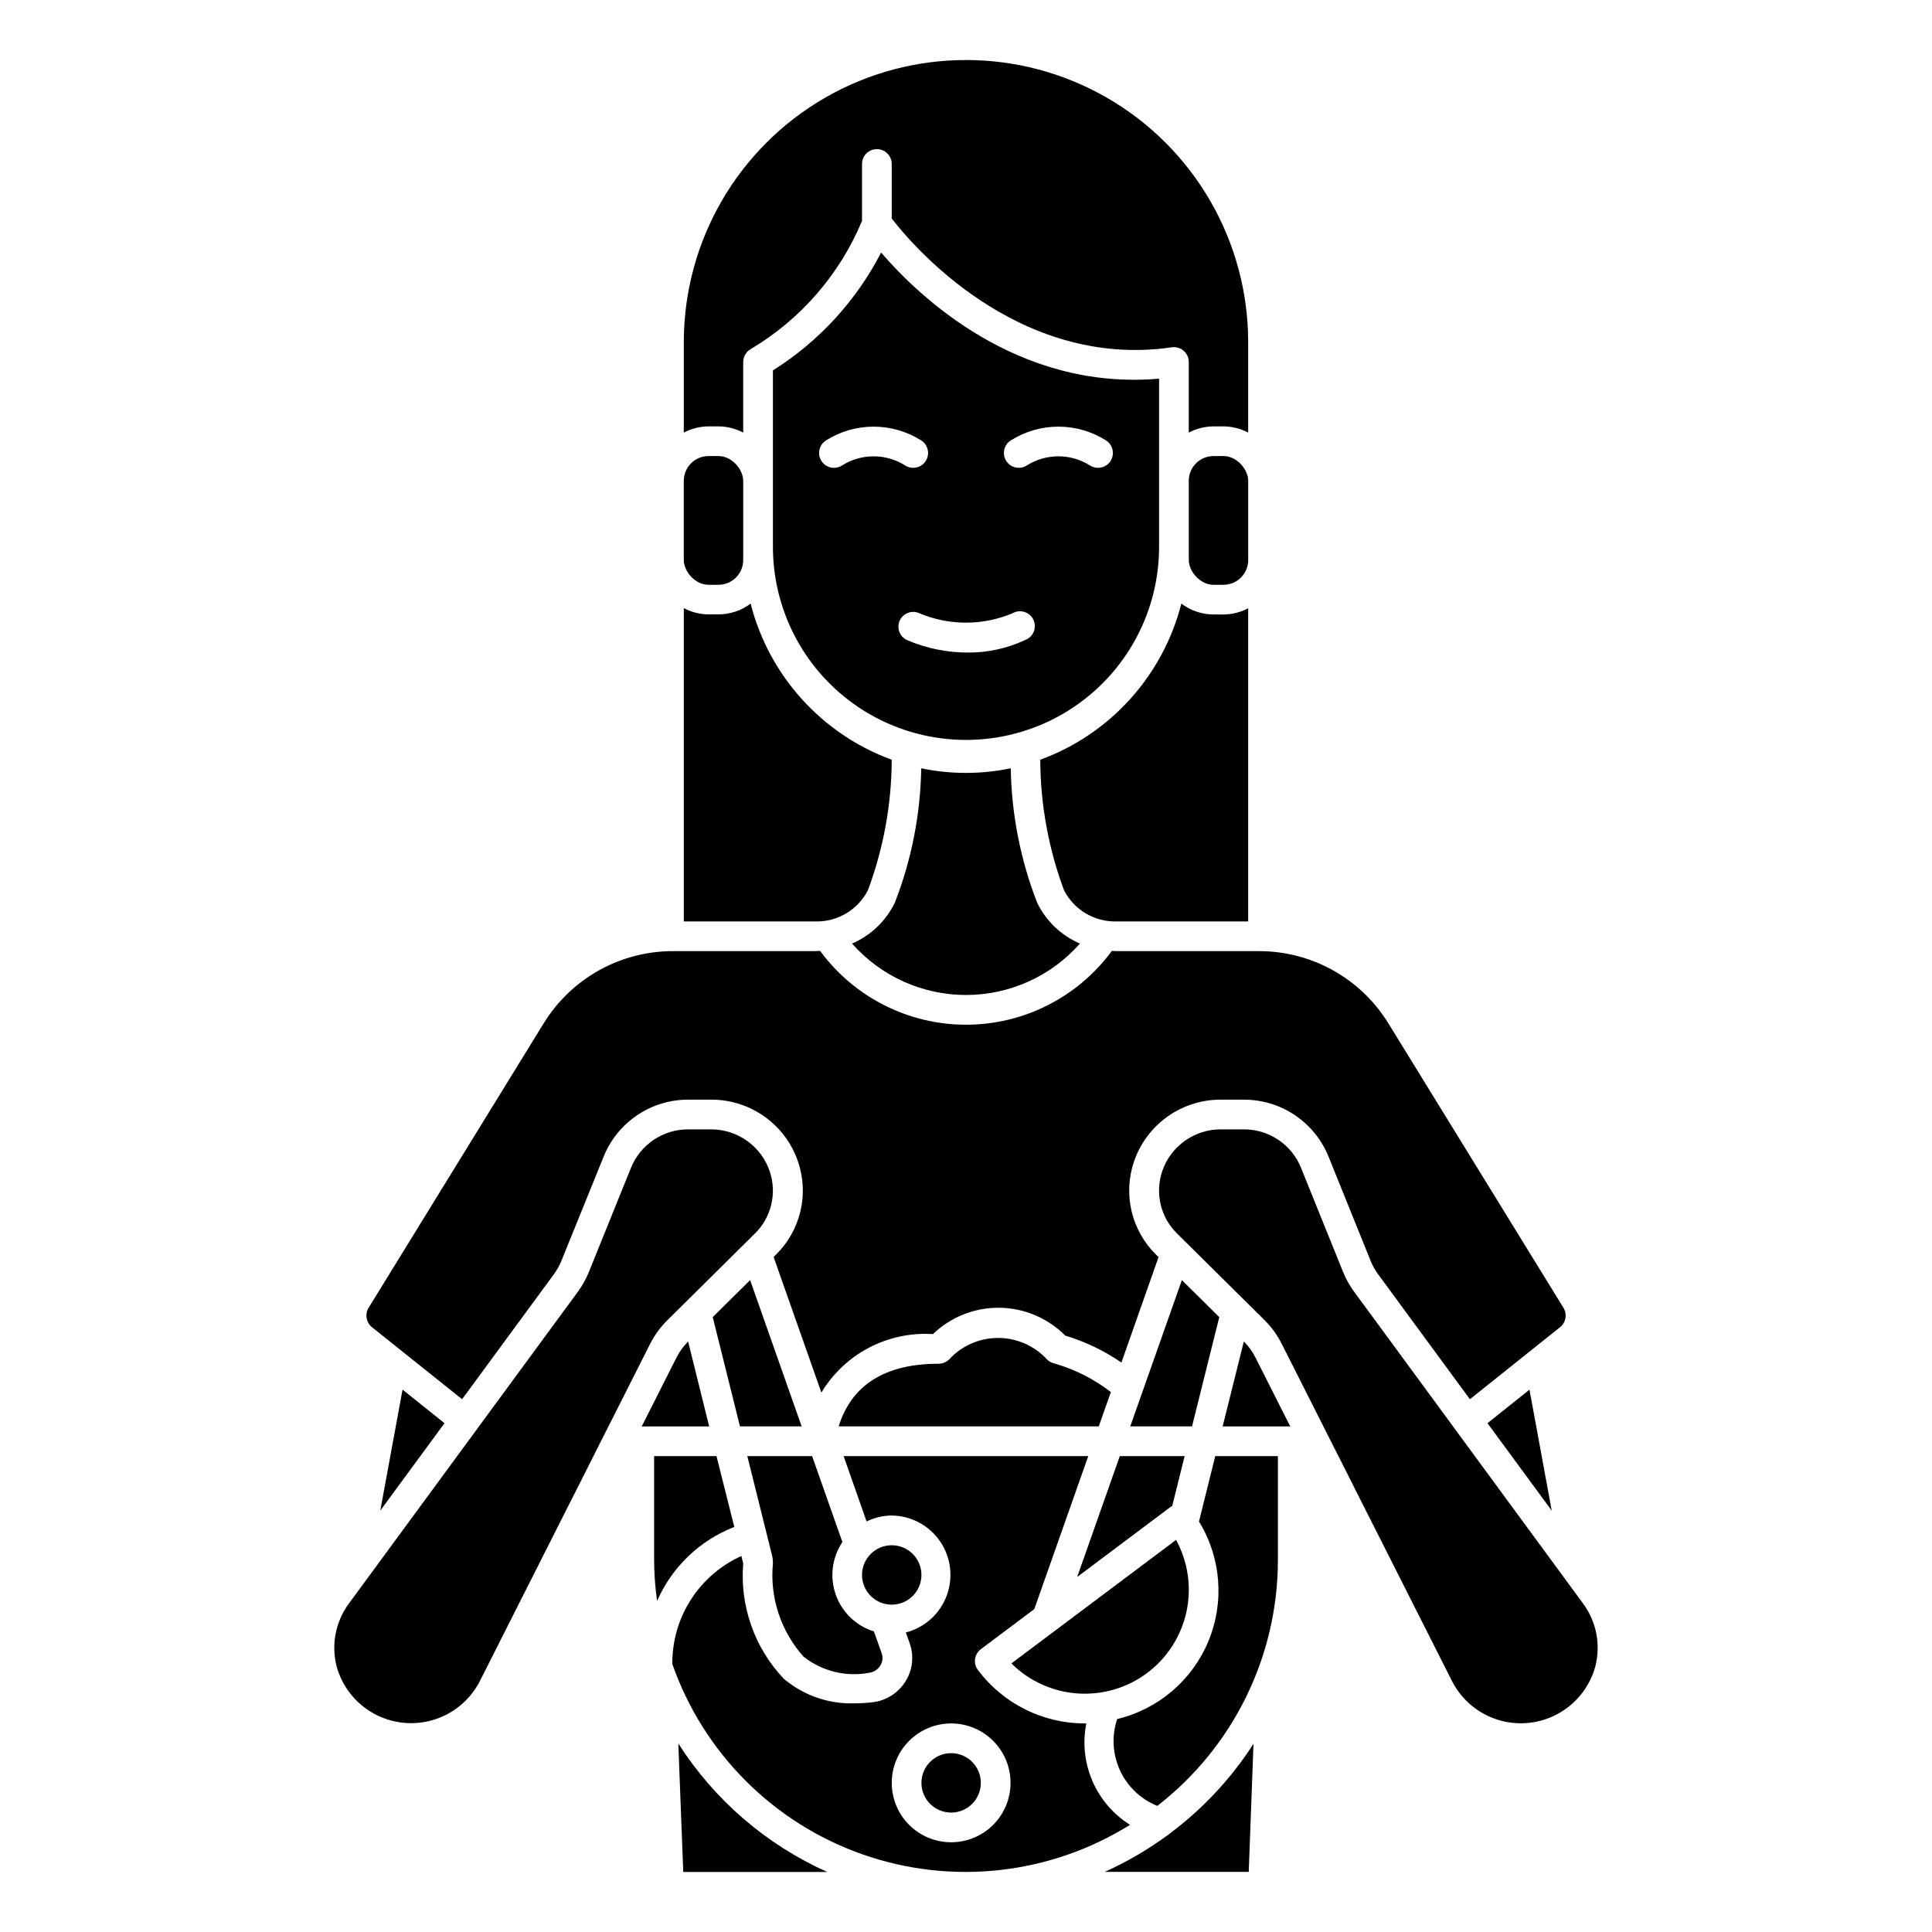 <?xml version="1.0" encoding="UTF-8"?>
<!-- Uploaded to: SVG Repo, www.svgrepo.com, Generator: SVG Repo Mixer Tools -->
<svg fill="#000000" width="800px" height="800px" version="1.1" viewBox="144 144 512 512" xmlns="http://www.w3.org/2000/svg">
 <g>
  <path d="m431.88 600.73h-0.355 0.004c-11.164 0.012-21.684-5.238-28.379-14.168-1.305-1.738-0.953-4.207 0.785-5.512l14.168-10.621 14.297-40.547h-64.832l6.086 17.32c2.074-1.016 4.356-1.555 6.668-1.574 5.133 0.059 9.914 2.617 12.812 6.856 2.894 4.242 3.543 9.625 1.734 14.43-1.809 4.805-5.844 8.43-10.816 9.707l1 2.793c1.211 3.332 0.836 7.039-1.023 10.059-1.891 3.121-5.109 5.199-8.73 5.637-1.598 0.195-3.203 0.289-4.812 0.293-6.832 0.23-13.508-2.078-18.742-6.481-7.789-8.191-11.711-19.316-10.785-30.582l-0.488-1.984c-5.496 2.488-10.152 6.516-13.402 11.598s-4.949 11-4.898 17.035c8.273 23.594 26.82 42.152 50.41 50.438 23.59 8.289 49.668 5.41 70.883-7.828-4.426-2.777-7.906-6.832-9.973-11.629-2.066-4.801-2.629-10.113-1.609-15.238zm-35.816 31.488c-4.176 0-8.18-1.656-11.133-4.609-2.953-2.953-4.609-6.957-4.609-11.133s1.656-8.18 4.609-11.133c2.953-2.953 6.957-4.613 11.133-4.613s8.18 1.66 11.133 4.613c2.953 2.953 4.609 6.957 4.609 11.133s-1.656 8.18-4.609 11.133c-2.953 2.953-6.957 4.609-11.133 4.609z"/>
  <path d="m338.6 548.65-4.723-18.766h-16.531v27.551c0.02 3.625 0.285 7.242 0.785 10.832 3.949-8.996 11.312-16.055 20.469-19.617z"/>
  <path d="m326.36 499.52c-1.234 1.223-2.262 2.633-3.047 4.18l-9.25 18.32h17.879z"/>
  <path d="m454.32 543.27c0.105-0.062 0.215-0.113 0.328-0.156l3.289-13.227h-17.18l-11.297 32.031z"/>
  <path d="m323.76 606.05 1.309 34.047h38.18-0.004c-16.199-7.25-29.926-19.086-39.484-34.047z"/>
  <path d="m555.22 544.33-5.894-32.062-11.125 8.895z"/>
  <path d="m563.54 568.96-60.691-82.656c-1.184-1.609-2.164-3.359-2.914-5.211l-11.156-27.621v-0.004c-1.223-3.023-3.328-5.613-6.043-7.426-2.711-1.816-5.906-2.773-9.172-2.754h-6.008c-3.426-0.012-6.769 1.051-9.562 3.039-2.789 1.988-4.887 4.805-5.992 8.047-0.965 2.848-1.109 5.906-0.414 8.832 0.695 2.926 2.207 5.594 4.352 7.699l2.18 2.164c0.07 0.055 0.125 0.117 0.195 0.18l20.828 20.625h0.004c1.844 1.844 3.375 3.969 4.543 6.301l45.176 89.465c2.543 4.906 6.965 8.574 12.254 10.172 5.289 1.598 11 0.988 15.836-1.691 4.832-2.676 8.379-7.195 9.828-12.527 1.473-5.75 0.281-11.859-3.242-16.633z"/>
  <path d="m473.63 499.5-5.613 22.516h17.91l-9.25-18.316v-0.004c-0.785-1.551-1.812-2.965-3.047-4.195z"/>
  <path d="m461.74 547.21c5.867 9.555 6.801 21.344 2.508 31.703-4.289 10.363-13.281 18.039-24.188 20.652-1.492 4.469-1.223 9.34 0.754 13.617 1.977 4.277 5.512 7.641 9.883 9.398 20.145-15.605 31.945-39.652 31.961-65.141v-27.551h-16.605z"/>
  <path d="m474.78 388.19v-82.996c-2.019 1.066-4.269 1.633-6.555 1.652h-2.629c-3.082-0.02-6.07-1.031-8.527-2.887-4.871 19.117-18.863 34.602-37.391 41.375 0.043 11.809 2.176 23.52 6.297 34.59 1.301 2.539 3.289 4.66 5.738 6.125 2.449 1.461 5.262 2.203 8.117 2.141z"/>
  <path d="m334.4 256.99c2.285 0.02 4.535 0.586 6.555 1.652v-18.703c0-1.434 0.773-2.754 2.023-3.449 13.215-7.856 23.543-19.758 29.465-33.945v-15.09c0-2.172 1.762-3.934 3.938-3.934 2.172 0 3.938 1.762 3.938 3.934v14.438c4.723 6.195 32.953 40.148 74.219 34.148h-0.004c1.133-0.164 2.277 0.172 3.144 0.918 0.863 0.75 1.359 1.836 1.359 2.981v18.703c2.023-1.066 4.269-1.633 6.559-1.652h2.629c2.285 0.02 4.535 0.586 6.555 1.652v-23.953c0-26.719-14.254-51.406-37.391-64.766s-51.645-13.359-74.785 0c-23.137 13.359-37.391 38.047-37.391 64.766v23.953c2.023-1.066 4.269-1.633 6.559-1.652z"/>
  <path d="m451.17 288.92v-44.566c-37.598 3.258-63.762-21.906-73.668-33.426v0.004c-6.59 12.785-16.492 23.57-28.668 31.227v46.762c0 18.277 9.75 35.172 25.582 44.312 15.832 9.141 35.336 9.141 51.168 0s25.586-26.035 25.586-44.312zm-39.359-28.16h-0.004c3.793-2.414 8.191-3.695 12.684-3.695 4.492 0 8.891 1.281 12.684 3.695 1.449 0.961 2.098 2.758 1.594 4.426-0.504 1.664-2.043 2.801-3.785 2.793-0.773 0-1.535-0.23-2.18-0.66-2.492-1.562-5.379-2.391-8.32-2.391-2.941 0-5.828 0.828-8.32 2.391-1.812 1.203-4.258 0.707-5.461-1.105-1.199-1.812-0.707-4.258 1.105-5.461zm-44.625 6.566h-0.004c-1.812 1.203-4.258 0.707-5.457-1.105-1.203-1.812-0.707-4.258 1.105-5.461 3.789-2.414 8.188-3.695 12.68-3.695 4.492 0 8.895 1.281 12.684 3.695 1.809 1.207 2.301 3.652 1.094 5.465-1.207 1.809-3.652 2.301-5.465 1.094-2.492-1.562-5.379-2.391-8.32-2.387-2.945 0-5.828 0.832-8.32 2.394zm15.266 41.109-0.004-0.004c0.918-1.969 3.258-2.82 5.227-1.902 7.879 3.309 16.758 3.309 24.637 0 0.953-0.559 2.098-0.691 3.152-0.367 1.055 0.324 1.926 1.074 2.398 2.074 0.473 0.996 0.504 2.148 0.09 3.168-0.418 1.023-1.242 1.824-2.277 2.207-4.742 2.223-9.922 3.359-15.16 3.324-5.566 0.004-11.074-1.125-16.188-3.324-1.934-0.926-2.769-3.227-1.879-5.18z"/>
  <path d="m454.05 629.86c-0.266 0.277-0.578 0.512-0.922 0.691-5.109 3.734-10.598 6.926-16.371 9.516h38.172l1.258-33.945v0.004c-5.898 9.172-13.395 17.211-22.137 23.734z"/>
  <path d="m369.8 394.05c7.644 8.668 18.641 13.633 30.199 13.633 11.555 0 22.555-4.965 30.195-13.633-4.945-2.117-8.965-5.945-11.32-10.785-4.434-11.375-6.809-23.449-7.012-35.66-7.828 1.629-15.902 1.629-23.727 0-0.203 12.199-2.57 24.262-7 35.629-2.356 4.852-6.379 8.691-11.336 10.816z"/>
  <path d="m359.22 529.89h-17.172l6.43 25.812h0.004c0.242 0.848 0.359 1.727 0.348 2.606-0.863 9.012 2.078 17.973 8.113 24.719 4.91 3.879 11.258 5.441 17.406 4.273 1.227-0.152 2.312-0.863 2.953-1.922 0.613-0.98 0.742-2.191 0.344-3.281l-2.055-5.762c-4.719-1.469-8.469-5.078-10.113-9.742-1.641-4.66-0.984-9.824 1.77-13.93z"/>
  <path d="m438.39 512.91c-4.504-3.481-9.633-6.066-15.105-7.621-0.688-0.172-1.316-0.527-1.82-1.031-3.336-3.625-8.039-5.688-12.969-5.688-4.93 0-9.633 2.062-12.969 5.688-0.738 0.734-1.734 1.145-2.769 1.145-14.242 0-23.09 5.629-26.504 16.609h68.926z"/>
  <path d="m465.6 264.86h2.629c3.621 0 6.559 3.621 6.559 6.559v20.996c0 3.621-2.938 6.559-6.559 6.559h-2.629c-3.621 0-6.559-3.621-6.559-6.559v-20.996c0-3.621 2.938-6.559 6.559-6.559z"/>
  <path d="m448.02 587.35c5.301-3.973 8.992-9.727 10.398-16.203 1.406-6.473 0.43-13.238-2.75-19.055l-43.641 32.73c4.695 4.672 10.918 7.5 17.523 7.961 6.609 0.465 13.164-1.465 18.469-5.434z"/>
  <path d="m388.19 561.38c0 4.348-3.523 7.871-7.871 7.871-4.348 0-7.875-3.523-7.875-7.871s3.527-7.871 7.875-7.871c4.348 0 7.871 3.523 7.871 7.871"/>
  <path d="m403.93 616.48c0 4.348-3.523 7.871-7.871 7.871s-7.871-3.523-7.871-7.871c0-4.348 3.523-7.875 7.871-7.875s7.871 3.527 7.871 7.875"/>
  <path d="m467.12 493.05-9.914-9.809-13.68 38.77h16.375z"/>
  <path d="m332.88 493.05 7.219 28.961h16.348l-13.656-38.77z"/>
  <path d="m261.8 521.16-11.121-8.895-5.898 32.062z"/>
  <path d="m266.46 514.81 24.348-33.148c0.793-1.09 1.453-2.266 1.961-3.512l11.195-27.617c1.805-4.484 4.918-8.32 8.934-11.016 4.012-2.695 8.746-4.121 13.578-4.098h6.008c5.074-0.016 10.023 1.559 14.152 4.512 4.133 2.949 7.231 7.121 8.855 11.926 1.445 4.246 1.66 8.812 0.621 13.176-1.039 4.359-3.289 8.34-6.492 11.48l-0.605 0.598 12.66 35.938-0.004-0.004c3.035-5.043 7.398-9.156 12.609-11.887 5.215-2.734 11.078-3.981 16.953-3.606 4.727-4.547 11.055-7.055 17.617-6.984 6.562 0.074 12.832 2.727 17.461 7.379 5.297 1.598 10.316 4.008 14.875 7.148l9.84-27.953-0.645-0.629c-3.199-3.141-5.449-7.121-6.488-11.484-1.039-4.359-0.824-8.926 0.617-13.172 1.633-4.812 4.734-8.988 8.871-11.938 4.137-2.949 9.098-4.523 14.176-4.5h6.008c4.832-0.023 9.562 1.402 13.578 4.094 4.012 2.695 7.125 6.531 8.938 11.012l11.156 27.621-0.004 0.004c0.512 1.246 1.168 2.422 1.961 3.512l24.348 33.148 23.898-19.098c1.547-1.238 1.934-3.434 0.898-5.125l-46.352-75.305c-7.332-11.988-20.395-19.277-34.445-19.223h-37.707c-0.395 0-0.789-0.062-1.164-0.078h-0.004c-9.035 12.309-23.395 19.578-38.664 19.578-15.273 0-29.629-7.269-38.668-19.578-0.395 0-0.789 0.078-1.164 0.078h-37.707c-14.051-0.051-27.105 7.238-34.434 19.223l-46.367 75.336c-1.008 1.684-0.625 3.852 0.898 5.086z"/>
  <path d="m320.84 493.89 20.836-20.633 0.172-0.172 2.188-2.164h0.004c2.148-2.106 3.656-4.773 4.352-7.699 0.695-2.926 0.551-5.984-0.414-8.832-1.105-3.242-3.199-6.059-5.984-8.047-2.789-1.988-6.129-3.055-9.555-3.047h-6.008c-3.266-0.02-6.461 0.941-9.172 2.758-2.715 1.816-4.82 4.402-6.043 7.43l-11.156 27.602c-0.75 1.852-1.723 3.606-2.902 5.219l-60.703 82.656c-3.519 4.766-4.715 10.859-3.258 16.602 1.449 5.332 4.996 9.852 9.828 12.527 4.836 2.68 10.547 3.289 15.836 1.691 5.293-1.598 9.711-5.266 12.254-10.172l45.176-89.465 0.004-0.004c1.168-2.312 2.703-4.426 4.547-6.25z"/>
  <path d="m374.02 379.89c4.117-11.059 6.25-22.754 6.301-34.551-18.531-6.773-32.523-22.258-37.395-41.375-2.461 1.844-5.449 2.848-8.523 2.856h-2.629c-2.289-0.02-4.535-0.586-6.559-1.652v83.027h34.953c2.856 0.059 5.672-0.691 8.121-2.16 2.449-1.469 4.438-3.598 5.731-6.144z"/>
  <path d="m331.77 264.86h2.629c3.621 0 6.559 3.621 6.559 6.559v20.996c0 3.621-2.938 6.559-6.559 6.559h-2.629c-3.621 0-6.559-3.621-6.559-6.559v-20.996c0-3.621 2.938-6.559 6.559-6.559z"/>
 </g>
</svg>